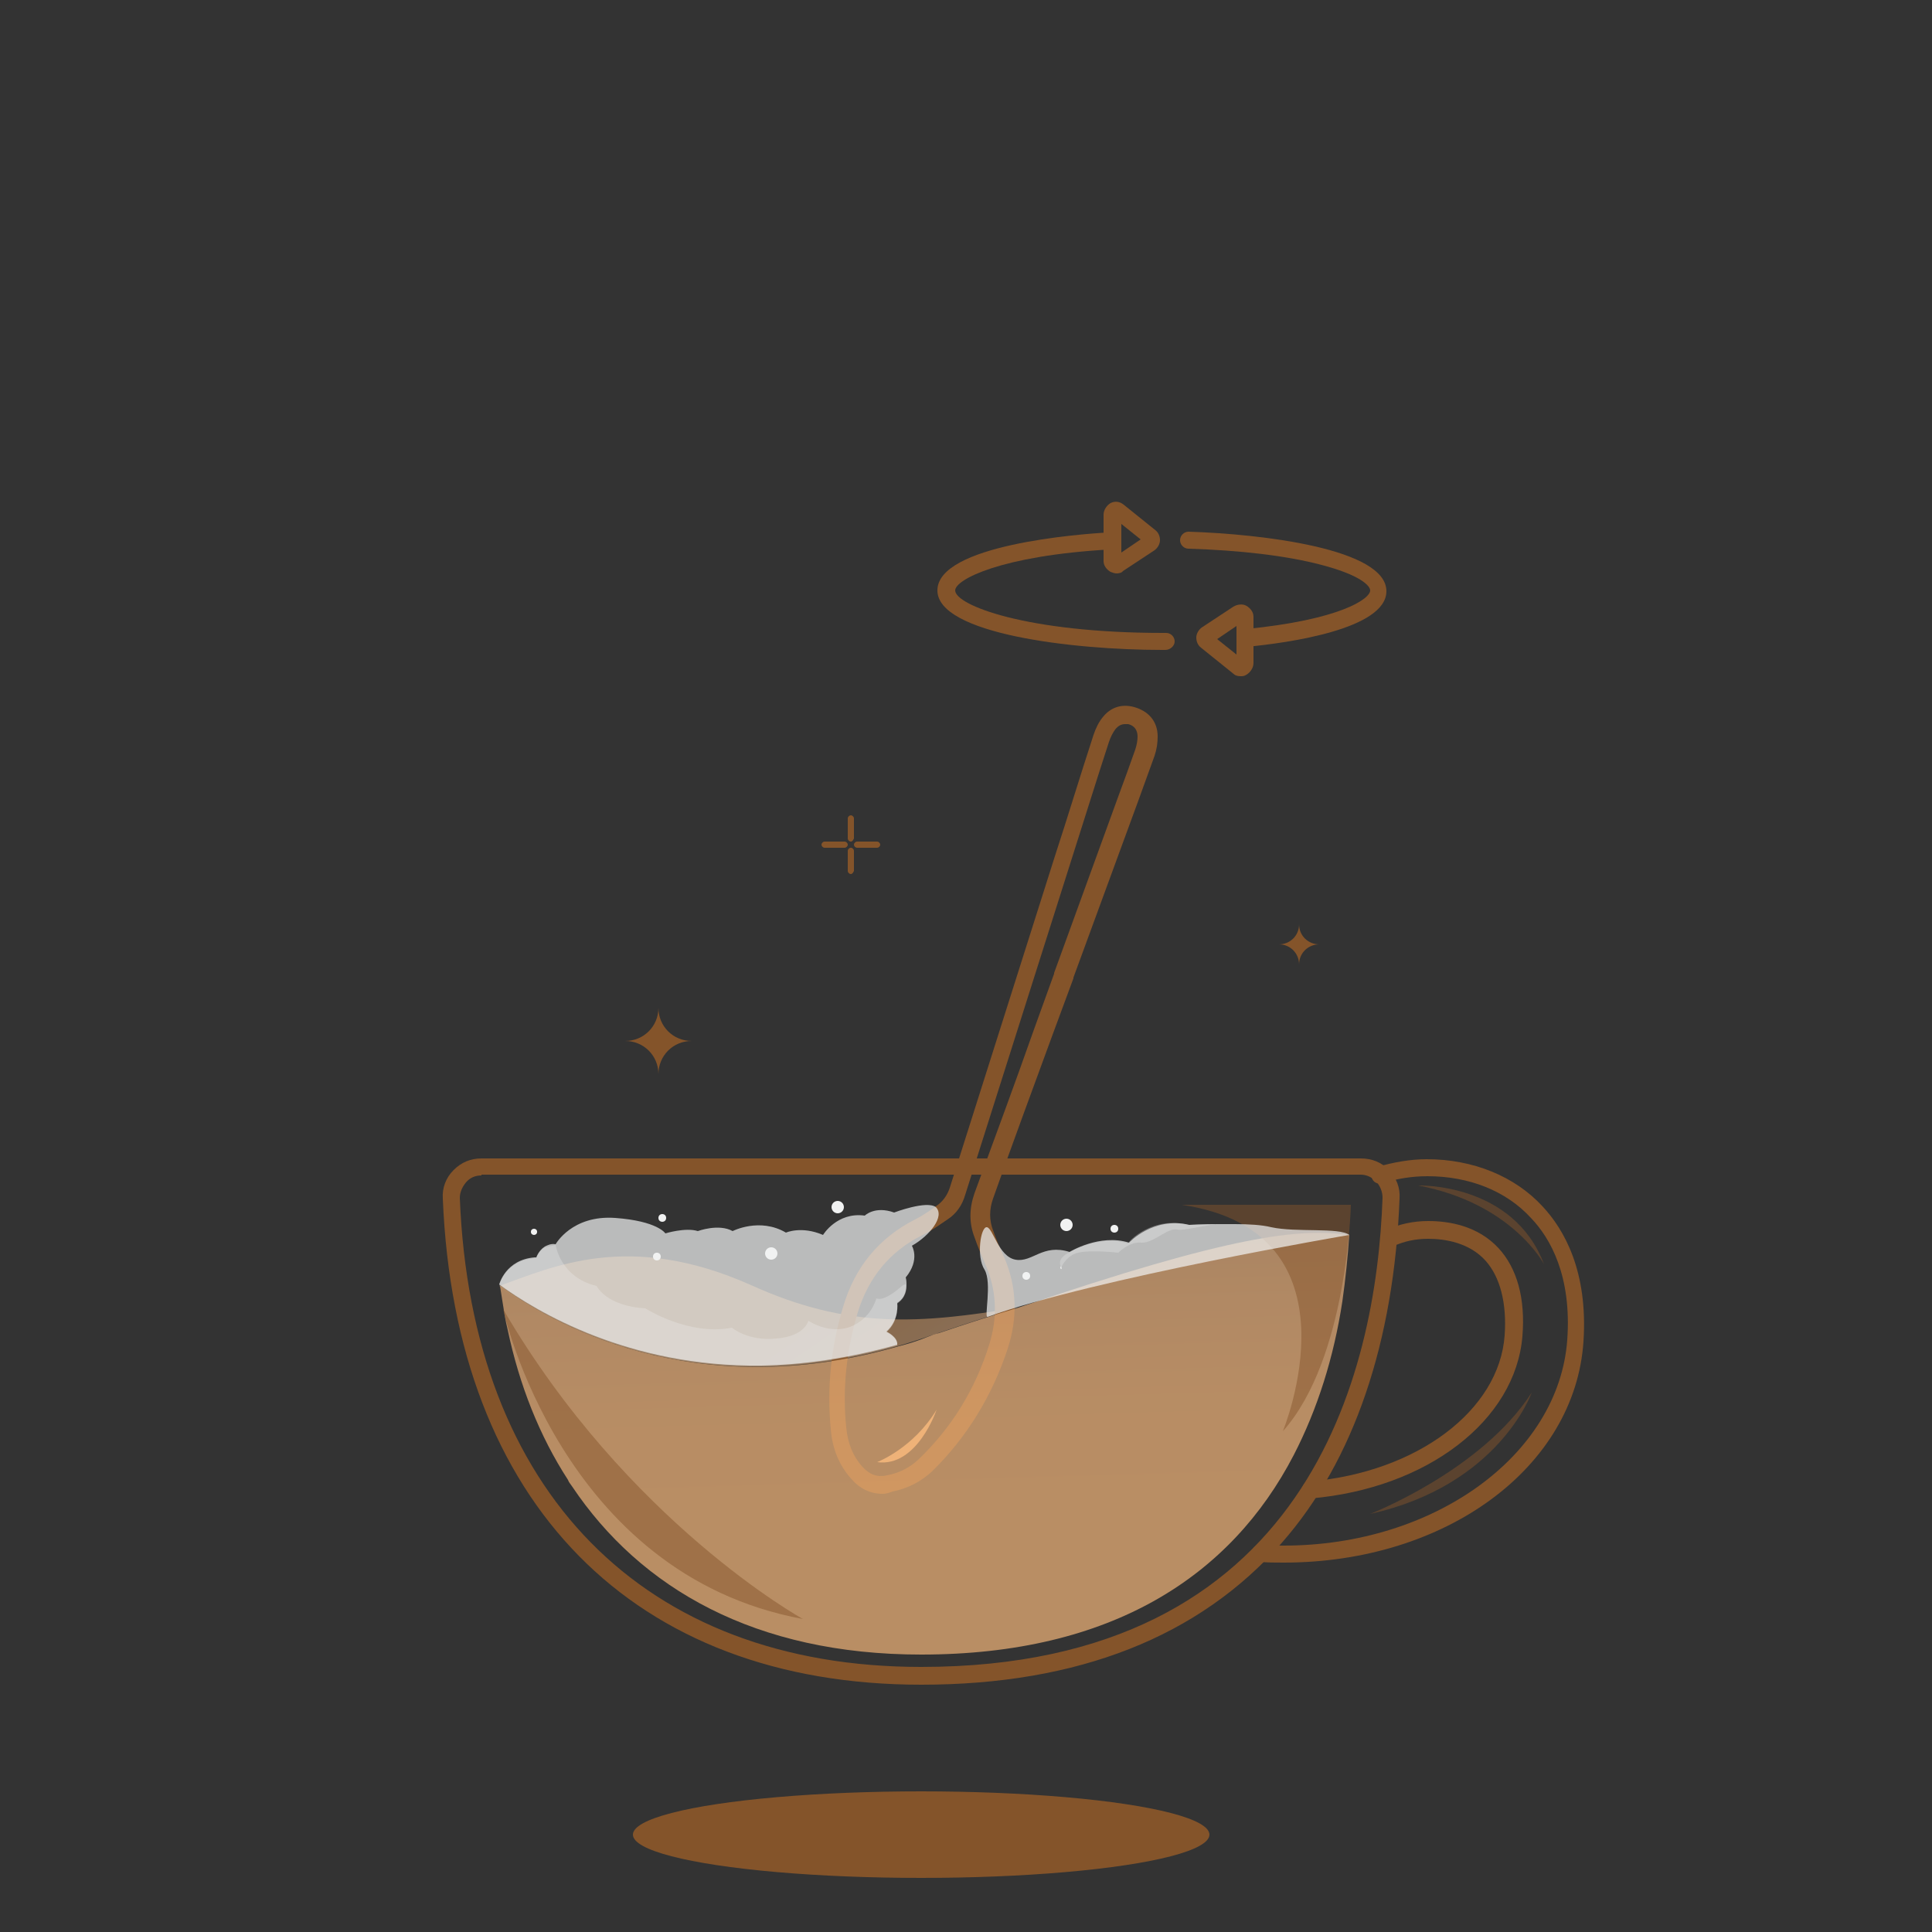 <svg xml:space="preserve" style="enable-background:new 0 0 250 250;" viewBox="0 0 250 250" y="0px" x="0px" xmlns:xlink="http://www.w3.org/1999/xlink" xmlns="http://www.w3.org/2000/svg" id="Layer_1" version="1.1">
<rect x="0" y="0" width="250" height="250" fill="#333333" stroke="none"/>
<style type="text/css">
	.st0{display:none;}
	.st1{display:inline;}
	.st2{fill:#84542A;}
	.st3{fill:#FFF3D5;}
	.st4{display:inline;opacity:0.5;}
	.st5{display:inline;opacity:0.71;fill:#FFFFFF;}
	.st6{display:inline;opacity:0.49;}
	.st7{opacity:0.71;fill:url(#SVGID_1_);}
	.st8{fill:none;stroke:#8B617B;stroke-width:2.228;stroke-linecap:round;stroke-linejoin:round;stroke-miterlimit:10;}
	.st9{opacity:0.71;fill:url(#SVGID_2_);}
	.st10{opacity:0.49;}
	.st11{opacity:0.71;fill:url(#SVGID_3_);}
	.st12{opacity:0.71;fill:url(#SVGID_4_);}
	.st13{fill:url(#SVGID_5_);}
	.st14{fill:url(#SVGID_6_);}
	.st15{fill:url(#SVGID_7_);}
	.st16{fill:url(#SVGID_8_);}
	.st17{fill:url(#SVGID_9_);}
	.st18{fill:url(#SVGID_10_);}
	.st19{fill:url(#SVGID_11_);}
	.st20{fill:url(#SVGID_12_);}
	.st21{opacity:0.29;fill:url(#SVGID_13_);}
	.st22{fill:url(#SVGID_14_);}
	.st23{opacity:0.29;fill:url(#SVGID_15_);}
	.st24{fill:url(#SVGID_16_);}
	.st25{fill:url(#SVGID_17_);}
</style>
<g class="st0">
	<g class="st1">
		<path d="M185,150.8c-1.7,0-3.1,1.4-3.1,3.1c0-1.7-1.4-3.1-3.1-3.1c1.7,0,3.1-1.4,3.1-3.1
			C181.9,149.4,183.3,150.8,185,150.8z" class="st2"></path>
	</g>
	<g class="st1">
		<path d="M211.4,164.7c-1,0-1.9,0.8-1.9,1.9c0-1-0.8-1.9-1.9-1.9c1,0,1.9-0.8,1.9-1.9
			C209.6,163.9,210.4,164.7,211.4,164.7z" class="st2"></path>
	</g>
	<g class="st1">
		<path d="M144.6,170.6c-1,0-1.9,0.8-1.9,1.9c0-1-0.8-1.9-1.9-1.9c1,0,1.9-0.8,1.9-1.9
			C142.8,169.8,143.6,170.6,144.6,170.6z" class="st2"></path>
	</g>
	<g class="st1">
		<path d="M178.7,207.4c-2.2,0.6-4.6,1.4-6.9,2.2c-18,6.2-30.2-2.2-33.1-4.4c4-1.4,10-3.9,19.8,0.5
			C166,209,171.3,208.7,178.7,207.4z" class="st3"></path>
	</g>
	<g class="st1">
		<path d="M171.2,223.9c-26.9,0-43.7-17-44.8-45.5c0-1,0.3-1.9,1-2.7c0.7-0.7,1.6-1.1,2.6-1.1h82.4c1,0,1.9,0.4,2.6,1.1
			c0.7,0.7,1.1,1.7,1,2.7c-0.2,6.5-1.2,12.5-3,17.7c-1.9,5.6-4.6,10.5-8.1,14.5C197.3,219.5,186,223.9,171.2,223.9z M130.1,176.2
			c-0.6,0-1.1,0.2-1.5,0.6c-0.4,0.4-0.6,0.9-0.6,1.5c1.1,27.5,17.2,44,43.2,44c15.6,0,41.8-5.7,43.2-44c0-0.6-0.2-1.1-0.6-1.5
			c-0.4-0.4-0.9-0.6-1.5-0.6H130.1z" class="st2"></path>
	</g>
	<g class="st1">
		<g>
			<path d="M207.7,206.5c-0.4,0-0.8-0.3-0.8-0.7c0-0.4,0.3-0.8,0.7-0.9c10-0.9,17.7-6.6,18.2-13.7
				c0.2-3.1-0.4-5.5-1.8-7c-1.5-1.7-3.8-2-5.4-2c-1.1,0-2.3,0.2-3.3,0.7c-0.4,0.2-0.9,0-1.1-0.4c-0.2-0.4,0-0.9,0.4-1.1
				c1.3-0.6,2.6-0.8,4-0.8c1.9,0,4.6,0.4,6.6,2.5c1.7,1.9,2.5,4.7,2.3,8.3C226.9,199.1,218.6,205.5,207.7,206.5
				C207.8,206.5,207.8,206.5,207.7,206.5z" class="st2"></path>
		</g>
		<g>
			<path d="M205.2,212.5c-0.8,0-1.5,0-2.2-0.1c-0.4,0-0.8-0.4-0.7-0.9c0-0.4,0.4-0.8,0.9-0.7c0.7,0,1.4,0.1,2.1,0.1
				c14.1,0,25.8-8.5,26.6-19.3c0.4-6-1.6-9.5-3.4-11.5c-2.3-2.5-5.8-3.9-9.7-3.9c-1.4,0-2.8,0.2-4.2,0.6c-0.4,0.1-0.9-0.1-1-0.5
				c-0.1-0.4,0.1-0.9,0.5-1c1.5-0.5,3.1-0.7,4.7-0.7c4.4,0,8.2,1.6,10.9,4.4c2,2.1,4.3,6.1,3.8,12.7
				C232.5,203.6,220.4,212.5,205.2,212.5z" class="st2"></path>
		</g>
	</g>
	<g class="st4">
		<g>
			<path d="M132.1,188.7c0,0,5.4,24.8,28.1,29.1C160.2,217.8,143.7,208.7,132.1,188.7z" class="st2"></path>
		</g>
		<g>
			<path d="M195.6,178.9h15.9c0,0-0.3,14.4-6.4,21.2C205.1,200.2,212.9,181.5,195.6,178.9z" class="st2"></path>
		</g>
		<g>
			<path d="M217.8,177.1c0,0,8.9-0.3,11.8,7.4C229.6,184.5,226.6,178.8,217.8,177.1z" class="st2"></path>
		</g>
		<g>
			<path d="M228.4,196.5c0,0-3,8.7-15.1,11.4C213.3,207.9,223.7,203.8,228.4,196.5z" class="st2"></path>
		</g>
	</g>
	<g class="st1">
		<ellipse ry="4" rx="27" cy="238" cx="171.3" class="st2"></ellipse>
	</g>
	<g class="st1">
		<g>
			<g>
				<path d="M118.1,76.2c-0.6,0-1.2-0.1-1.8-0.2c-5.3-1.2-8.6-7.4-9-8.1c-0.1-0.3-0.3-0.5-0.4-0.8
					c-1.6-3.2-4-8-16.2-12.1c-7.2-2.5-11-6.8-12.9-10c-2-3.5-2.4-6.4-2.4-6.5c0-0.4,0.3-0.8,0.7-0.9c0.4,0,0.8,0.3,0.9,0.7
					c0,0,0.3,2.7,2.2,6c2.5,4.3,6.6,7.4,12,9.2c12.8,4.3,15.4,9.5,17.1,13c0.1,0.3,0.3,0.5,0.4,0.8c0.3,0.6,3.4,6.2,7.9,7.3
					c2,0.5,3.9,0,5.9-1.4c0.1,0,0.1-0.1,0.1-0.2c0,0,0-0.1,0-0.2c-1.5-2.1-4.3-6-5-7.7c-0.1-0.3-0.3-0.7-0.4-1
					c-0.9-2.3-2.1-5.5-5.5-8.8c-4.3-4.2-5.1-9.6-5.1-9.8c-0.1-0.4,0.2-0.8,0.7-0.9c0.4-0.1,0.9,0.2,0.9,0.7c0,0.1,0.8,5.1,4.7,8.9
					c3.7,3.6,5,7.1,5.9,9.4c0.1,0.4,0.3,0.7,0.4,1c0.5,1.1,2.3,3.9,4.8,7.4c0.3,0.4,0.4,0.9,0.3,1.4c-0.1,0.5-0.3,0.9-0.7,1.2
					C121.7,75.6,119.9,76.2,118.1,76.2z" class="st2"></path>
			</g>
			<g>
				<path d="M102.5,78.9c-4.5,0-10.4-12.2-10.8-14c-0.5-2.1-0.9-10.2-1-10.5c0-0.4,0.3-0.8,0.8-0.8
					c0.5,0,0.8,0.3,0.8,0.8c0,0.1,0.4,8.2,0.9,10.2c0.6,2.3,6.6,13,9.3,12.7c2.6-0.2,6-5,7-6.7c0.2-0.4,0.7-0.5,1.1-0.3
					c0.4,0.2,0.5,0.7,0.3,1.1c-0.4,0.7-4.4,7.2-8.3,7.5C102.6,78.9,102.5,78.9,102.5,78.9z" class="st2"></path>
			</g>
			<g>
				<path d="M105.2,72.1c0,0-0.1,0-0.1,0c-0.4-0.1-0.7-0.5-0.7-0.9c0,0,0.3-2.1-0.3-3.5c-0.9-2-3.2-5.1-4.1-5.2
					c-0.4-0.1-0.7-0.4-0.7-0.8c0-1-0.1-2.7-0.5-3.3c-0.3-0.4-0.2-0.9,0.2-1.1c0.4-0.3,0.9-0.2,1.1,0.2c0.7,0.9,0.8,2.7,0.8,3.7
					c2,1,4.2,4.8,4.7,5.9c0.8,1.8,0.4,4.3,0.4,4.4C105.9,71.8,105.6,72.1,105.2,72.1z" class="st2"></path>
			</g>
			<g>
				<path d="M90,75.3c-1.1,0-2.1-0.5-3-1.5c-3-3.3-4.3-11.5-3.9-14.6c0.5-4.3,2.4-7.2,4.5-7.2c0,0,0,0,0,0
					c0.4,0,0.8,0.4,0.8,0.8c0,0.4-0.4,0.8-0.8,0.8c0,0,0,0,0,0c-1,0-2.5,2.2-2.9,5.8c-0.3,2.7,0.9,10.4,3.5,13.3
					c0.6,0.7,1.2,1,1.8,1c0,0,0,0,0,0c3.7,0,4.7-2.9,4.8-3c0.1-0.4,0.6-0.6,1-0.5c0.4,0.1,0.6,0.6,0.5,1
					C96.2,71.4,94.9,75.3,90,75.3C90,75.3,90,75.3,90,75.3z" class="st2"></path>
			</g>
			<g>
				<path d="M82.5,72.1c-0.4,0-0.7-0.1-1.2-0.2c-2-0.6-3.6-2-4.7-4c-1.9-3.6-1.7-8.5-0.8-11.4c0.6-1.9,3-4.8,5.4-5.2
					c0.9-0.1,2.2,0,3.3,1.5c1.2,1.8,0.7,4,0.3,5.9c-0.1,0.3-0.1,0.5-0.2,0.8c-0.1,0.4-0.5,0.7-0.9,0.6c-0.4-0.1-0.7-0.5-0.6-0.9
					c0-0.3,0.1-0.5,0.2-0.8c0.3-1.6,0.7-3.4-0.1-4.6c-0.5-0.7-1-1-1.7-0.9c-1.7,0.3-3.6,2.6-4.1,4.1c-0.9,2.7-1,7,0.7,10.2
					c0.9,1.7,2.1,2.7,3.7,3.2c0.6,0.2,1.2,0.1,1.6-0.2c0.5-0.3,0.9-1,1-1.8c0.1-0.4,0.5-0.8,0.9-0.7c0.4,0.1,0.8,0.5,0.7,0.9
					c-0.2,1.3-0.8,2.4-1.7,3C83.9,71.8,83.3,72.1,82.5,72.1z" class="st2"></path>
			</g>
			<g>
				<path d="M76.3,58.7c-0.1,0-0.2,0-0.3-0.1c-0.4-0.2-9.9-4.1-10.5-19c0-0.4,0.3-0.8,0.8-0.8c0.5,0,0.8,0.3,0.8,0.8
					c0.5,13.8,9.1,17.4,9.5,17.5c0.4,0.2,0.6,0.6,0.5,1C76.9,58.5,76.6,58.7,76.3,58.7z" class="st2"></path>
			</g>
			<g>
				<path d="M66.5,42.5c-0.2,0-0.3-0.1-0.5-0.2c-0.1-0.1-12.7-9.4-22.8-12.3c-0.4-0.1-0.7-0.6-0.6-1
					c0.1-0.4,0.6-0.7,1-0.6C54,31.4,66.4,40.6,67,41c0.4,0.3,0.4,0.8,0.2,1.1C67,42.3,66.7,42.5,66.5,42.5z" class="st2"></path>
			</g>
			<g>
				<path d="M122.8,72.4c-0.1,0-0.1,0-0.2,0c-0.4-0.1-0.7-0.6-0.6-1c0,0,0.8-3.1,0.7-5.6c-0.1-2.7-2.8-19.1-4.1-22
					c-1.2-2.7-12.6-12.2-23.4-17.5C84.4,21,71.5,9.5,71.3,9.3C71,9,71,8.5,71.3,8.2c0.3-0.3,0.8-0.4,1.1-0.1
					c0.1,0.1,12.9,11.5,23.5,16.7c11,5.4,22.7,15,24.2,18.3c1.5,3.3,4.1,20,4.2,22.6c0.1,2.9-0.7,6-0.7,6.2
					C123.4,72.2,123.1,72.4,122.8,72.4z" class="st2"></path>
			</g>
			<g>
				<path d="M120.4,75.8c-0.4,0-0.8-0.4-0.8-0.8c0-0.2,0.1-0.4,0.2-0.6c0.3-0.3,0.8-0.3,1.1,0c0.3,0.3,0.3,0.6,0.1,0.9
					C121,75.7,120.8,75.8,120.4,75.8z" class="st2"></path>
			</g>
			<g>
				<path d="M109.3,88C109.3,88,109.2,88,109.3,88c-1.1,0-2.5-0.8-3.4-2c-1.1-1.3-1.6-2.9-1.3-4.5
					c0.7-4.8,5.2-9.1,6.1-9.9l0.2-0.1c0.3-0.3,0.8-0.3,1.1,0.1c0.3,0.3,0.3,0.8-0.1,1.1l-0.2,0.2c-0.8,0.7-5,4.7-5.6,8.9
					c-0.2,1.5,0.4,2.6,1,3.2c0.7,0.9,1.6,1.3,2.1,1.4c0.3-0.2,2-1.3,8.2-8.9c0.3-0.3,0.8-0.4,1.1-0.1c0.3,0.3,0.4,0.8,0.1,1.1
					C111.1,87.6,109.9,88,109.3,88z" class="st2"></path>
			</g>
		</g>
		<g>
			<g>
				<path d="M112.8,127.7c-0.3,0-0.6-0.2-0.7-0.4c-0.2-0.4,0-0.9,0.4-1.1c3.9-2,7.2-5.1,9.7-9c0.9-1.4,1.6-2.8,2.2-4.3
					c4.7-11.4,2-24.5-7.1-34.3c-1.3-1.4-2.8-2.8-4.3-4c-0.4-0.3-0.8-0.6-1.2-0.9c-0.4-0.3-0.8-0.6-1.2-0.8c-1.8-1.2-3.8-2.2-5.8-3.1
					c-0.4-0.2-0.6-0.6-0.4-1.1c0.2-0.4,0.6-0.6,1.1-0.4c2.1,0.9,4.1,2,6,3.2c0.4,0.3,0.8,0.6,1.2,0.9c0.4,0.3,0.8,0.6,1.2,0.9
					c1.6,1.3,3.1,2.7,4.5,4.2c9.5,10.2,12.3,24,7.4,36c-0.7,1.6-1.4,3.1-2.4,4.6c-2.6,4.2-6.2,7.5-10.4,9.6
					C113.1,127.7,113,127.7,112.8,127.7z" class="st2"></path>
			</g>
			<g>
				<path d="M58.9,93.7c-0.2,0-0.4-0.1-0.6-0.3c-0.2-0.2-0.3-0.5-0.2-0.8c0.7-3.9,2.2-7.7,4.4-11.1
					c3.6-5.7,9.2-10.4,15.7-13.1c0.4-0.2,0.9,0,1.1,0.4c0.2,0.4,0,0.9-0.4,1.1c-6.2,2.6-11.5,7.1-14.9,12.5
					c-2.1,3.3-3.5,6.8-4.2,10.6c0,0.2-0.1,0.3-0.2,0.4C59.3,93.6,59.1,93.7,58.9,93.7z" class="st2"></path>
			</g>
			<g>
				<path d="M63.2,82.8c-0.2,0-0.4-0.1-0.6-0.2l-1.1-1.2c-2.6-2.7-2.8-6.8-0.6-9.8c2.4-3.2,7-7.6,14.8-10.3
					c0.4-0.1,0.9,0.1,1,0.5c0.1,0.4-0.1,0.9-0.5,1c-7.5,2.6-11.8,6.8-14.1,9.8c-1.8,2.4-1.6,5.6,0.4,7.7l1.1,1.2
					c0.3,0.3,0.3,0.8,0,1.1C63.6,82.7,63.4,82.8,63.2,82.8z" class="st2"></path>
			</g>
			<g>
				<path d="M126.8,119.3c-0.7,0-1.5-0.1-2.2-0.3l-1.9-0.6c-0.4-0.1-0.7-0.6-0.5-1c0.1-0.4,0.6-0.7,1-0.5l1.9,0.6
					c2.7,0.8,5.7-0.4,7-2.9c2.4-4.6,3-11,1.9-19.5c-1.2-9.7-5-17.1-12-23.1c-0.3-0.3-0.4-0.8-0.1-1.1c0.3-0.3,0.8-0.4,1.1-0.1
					c7.1,6.2,11.2,14.1,12.5,24.1c1.1,8.8,0.5,15.5-2.1,20.5C132.1,117.8,129.5,119.3,126.8,119.3z" class="st2"></path>
			</g>
			<g>
				<path d="M103.7,62c-0.1,0-0.1,0-0.2,0c-1.2-0.3-2.4-0.6-3.6-0.8c-0.4-0.1-0.7-0.5-0.6-0.9c0.1-0.4,0.5-0.7,0.9-0.6
					c1.3,0.2,2.5,0.5,3.8,0.9c0.4,0.1,0.7,0.6,0.6,1C104.4,61.7,104.1,62,103.7,62z" class="st2"></path>
			</g>
			<g>
				<path d="M113.7,131.3c-0.3,0-0.6-0.2-0.7-0.5c-0.2-0.4,0-0.9,0.4-1.1c9.1-4.1,12.8-11.4,12.9-11.7l0.7,0.4l0.7,0.4
					c-0.1,0.3-4.1,8.1-13.7,12.4C113.9,131.3,113.8,131.3,113.7,131.3z" class="st2"></path>
			</g>
			<g>
				<path d="M54.5,94.8c0,0-0.1,0-0.1,0c-0.4-0.1-0.7-0.5-0.7-0.9c1.3-7.5,5.1-14,6.2-15.8c0.2-0.4,0.7-0.5,1.1-0.3
					c0.4,0.2,0.5,0.7,0.3,1.1c-1.1,1.7-4.7,8-6,15.2C55.2,94.5,54.8,94.8,54.5,94.8z" class="st2"></path>
			</g>
			<g>
				<path d="M112.6,127.6c-1,0-3.2-0.8-8.8-3.9c-5.2-2.9-12-7-19.1-11.6c-7.1-4.6-13.6-9.1-18.3-12.7
					c-8-6-7.5-6.7-7.1-7.4c0.1-0.1,0.1-0.2,0.2-0.2c0.5-0.3,11.8-8,30.3,1.8c0.4,0.2,0.5,0.7,0.3,1.1S89.4,95.2,89,95
					c-15.3-8.2-25.6-3.6-28.1-2.2c1.6,1.9,10.3,8.7,24.6,18c14.4,9.4,24.2,14.6,26.5,15.2c0.4-2.5,1.2-13.8-15.3-26
					c-0.4-0.3-0.4-0.8-0.2-1.1c0.3-0.4,0.8-0.4,1.1-0.2c19.6,14.5,16,27.7,15.8,28.3c0,0.1-0.1,0.1-0.1,0.2
					C113.3,127.4,113.1,127.6,112.6,127.6z M112.7,126.7L112.7,126.7L112.7,126.7z" class="st2"></path>
			</g>
			<g>
				<path d="M111.3,130.8c-2.3,0-15.5-7.3-28.4-15.6c-14.4-9.3-24.8-17.9-25.5-19.3c-0.5-1.2-0.4-2-0.1-2.5
					c0.7-1.3,2.3-1.6,2.5-1.7c0.4-0.1,0.9,0.2,0.9,0.6c0.1,0.4-0.2,0.9-0.6,0.9c-0.3,0.1-1.1,0.3-1.3,0.8c-0.1,0.1-0.2,0.4,0.1,1.1
					c0.6,1,10.2,9.1,24.9,18.7c14.4,9.3,25.8,15.2,27.4,15.4c0.7-0.1,1.2-0.4,1.3-0.7c0.2-0.4-0.2-1-0.4-1.3
					c-0.3-0.4-0.2-0.9,0.2-1.1s0.9-0.2,1.1,0.1c0.1,0.1,1.1,1.5,0.6,2.8c-0.3,0.9-1.2,1.5-2.6,1.7
					C111.4,130.8,111.3,130.8,111.3,130.8z" class="st2"></path>
			</g>
			<g>
				<path d="M95.4,100.8c-1.1,0-2.5-0.4-3.8-1.2c-2.7-1.6-4-4-3-5.6c0.2-0.3,0.4-0.5,0.6-0.7c0.4-0.3,0.9-0.2,1.1,0.2
					c0.3,0.4,0.2,0.9-0.2,1.1c-0.1,0-0.1,0.1-0.2,0.2c-0.3,0.6,0.4,2.2,2.5,3.4c2,1.2,3.8,1.1,4.2,0.5c0.1-0.4,0.6-0.7,1-0.5
					c0.4,0.1,0.7,0.6,0.5,1c0,0.1-0.1,0.2-0.2,0.3C97.5,100.4,96.6,100.8,95.4,100.8z" class="st2"></path>
			</g>
			<g>
				<path d="M98.9,100c-1.7,0-3.8-0.6-5.9-1.8c-1.8-1.1-3.4-2.5-4.3-4c-1-1.6-1.2-3.2-0.5-4.4c0.7-1.2,2.1-1.8,4.1-1.7
					c1.7,0.1,3.7,0.7,5.6,1.8c1.8,1.1,3.4,2.5,4.3,4c1,1.6,1.2,3.2,0.5,4.4C102,99.4,100.6,100,98.9,100z M92.1,89.7
					c-1.2,0-2,0.3-2.4,0.9c-0.4,0.6-0.2,1.6,0.5,2.7c0.8,1.3,2.1,2.5,3.7,3.4c3.4,2,6.7,1.9,7.4,0.6l0,0c0.4-0.6,0.2-1.6-0.5-2.7
					c-0.8-1.3-2.1-2.5-3.7-3.4c-1.6-1-3.3-1.5-4.8-1.6C92.2,89.7,92.2,89.7,92.1,89.7z" class="st2"></path>
			</g>
			<g>
				<path d="M98.4,181.5c-0.5,0-1-0.1-1.5-0.2c-8.9-3-41-15.4-79.5-46.9c-1.8-1.5-2.2-4.1-0.9-6.1
					c9.3-14.3,19.2-24.8,29.3-31c7.6-4.7,12.5-5.2,13.1-5.2c0.2,0,0.3,0,0.5,0.1c0.4,0.2,0.5,0.7,0.3,1.1c-0.1,0.3-0.4,0.4-0.7,0.4
					c0,0,0,0,0,0c-1.4,0.1-19.6,2.5-41,35.5c-0.8,1.3-0.6,3,0.6,3.9c38.3,31.3,70.1,43.6,79,46.6c1.4,0.5,2.9-0.1,3.6-1.4
					c1.2-2.2,2.4-4.4,3.4-6.6c0.2-0.4,0.7-0.6,1.1-0.4c0.4,0.2,0.6,0.7,0.4,1.1c-1,2.2-2.2,4.4-3.5,6.7
					C101.6,180.6,100,181.5,98.4,181.5z" class="st2"></path>
			</g>
			<g>
				<path d="M112.7,150.9c-0.1,0-0.3,0-0.4-0.1l0,0c-0.3-0.2-0.4-0.5-0.4-0.9c1.9-9.5,1.5-16.2,1-19.3
					c-0.2-1.2-0.4-1.9-0.4-2c-0.1-0.4,0.1-0.9,0.6-1c0.4-0.1,0.9,0.1,1,0.5c0.1,0.2,0.2,0.9,0.4,2.2c0.5,3.3,1,10.1-1,19.8
					c0,0.1,0,0.2-0.1,0.3C113.2,150.8,113,150.9,112.7,150.9z" class="st2"></path>
			</g>
		</g>
		<g>
			<path d="M110.4,173.7c-1.8,0-3.6-0.2-5.5-0.8c-0.3-0.1-0.5-0.3-0.6-0.6c0-0.1-2.9-14.1,7.9-22.8
				c0.2-0.2,0.6-0.2,0.9-0.1c0,0,4.9,1.9,15.7-8.6c5.7-5.6,11.8-6.6,15.9-6.4c4.8,0.2,9.3,2.1,11.8,5c0.3,0.3,0.3,0.8-0.1,1.1
				c-0.3,0.3-0.8,0.3-1.1-0.1c-2.2-2.5-6.3-4.2-10.6-4.4c-3.8-0.2-9.4,0.7-14.7,5.9c-9.9,9.7-15.4,9.5-17,9.1
				c-8.5,7.2-7.4,18-7,20.4c13.8,3.6,23.4-10.2,28.6-17.6c1-1.4,1.8-2.6,2.5-3.5c5.6-6.9,12.1-4.9,12.4-4.9c0.4,0.1,0.7,0.6,0.5,1
				c-0.1,0.4-0.6,0.7-1,0.5c-0.2-0.1-5.8-1.7-10.6,4.3c-0.7,0.8-1.5,2-2.5,3.4C131,161.6,122.6,173.7,110.4,173.7z" class="st2"></path>
		</g>
		<g>
			<path d="M149.3,147.1c-0.3,0-0.6-0.1-0.8-0.3c-0.8-0.8,0.2-2.5,2.8-5c0.9-0.9,1.9-1.6,2.7-2.2
				c0.5-0.3,1.7-1.1,2.5-0.3c0.8,0.8-0.2,2.5-2.8,5C151.7,146.2,150.2,147.1,149.3,147.1z M154.1,141.6c-0.5,0.4-1,0.8-1.6,1.4
				c-0.6,0.6-1.1,1.1-1.5,1.5c0.5-0.4,1-0.8,1.6-1.4C153.2,142.5,153.7,142,154.1,141.6z" class="st2"></path>
		</g>
	</g>
	<g class="st4">
		<path d="M69,163.1c-32-16.2-48.1-32.5-48.1-32.5s8.2-16.7,20.3-25C41.2,105.5,30.4,135.8,69,163.1z" class="st2"></path>
	</g>
	<g class="st4">
		<path d="M98.6,103.7c0,0,9.5,8.2,10.4,18.1c0,0-6.1-3.3-9.3-5.4C99.8,116.4,104.8,115.1,98.6,103.7z" class="st2"></path>
	</g>
	<g class="st4">
		<path d="M128.9,159.1c-9.7,12.1-21.1,11.1-21.1,11.1c-0.8-3.5,0-6.8,0-6.8s3.4,3.8,10.7,0.9
			C125.8,161.5,128.9,159.1,128.9,159.1z" class="st2"></path>
	</g>
	<g class="st4">
		<path d="M110.7,132.7c-11.4-1.8-32.2-17.2-32.2-17.2s12.4,17.7,32.2,22C110.7,137.5,111.1,134.3,110.7,132.7" class="st2"></path>
	</g>
	<g class="st1">
		<path d="M163.8,171.1c-0.4,0-0.8-0.3-0.8-0.7c-1-12-10.2-21.4-10.3-21.5c-0.3-0.3-0.3-0.8,0-1.1
			c0.3-0.3,0.8-0.3,1.1,0c0.4,0.4,9.7,9.8,10.7,22.5C164.7,170.6,164.3,171,163.8,171.1C163.9,171.1,163.8,171.1,163.8,171.1z" class="st2"></path>
	</g>
	<g class="st1">
		<path d="M170,161.7c-0.3,0-0.6-0.2-0.8-0.5c-3.7-10-12.1-15.7-12.2-15.8c-0.4-0.2-0.5-0.7-0.2-1.1
			c0.2-0.4,0.7-0.5,1.1-0.2c0.4,0.2,8.9,6,12.8,16.5c0.2,0.4-0.1,0.9-0.5,1C170.2,161.7,170.1,161.7,170,161.7z" class="st2"></path>
	</g>
	<path d="M210.5,180.6c-0.1,2.1-0.3,4.2-0.7,6.2c-0.8,5.2-2.3,10.1-4.5,14.4c-5.9,11.3-17,18.7-34.9,18.7
		c-15.5,0-26.3-6.1-32.7-15.8c-0.1-0.2-0.3-0.4-0.4-0.6c0,0,0,0,0,0c-2.6-4.1-4.5-8.9-5.7-14c-0.2-0.9-0.4-1.8-0.5-2.7
		c-0.1-0.5-0.1-0.9-0.2-1.4c4.6,3.3,18.1,11.2,37.3,5.6c0.9-0.2,1.8-0.5,2.7-0.8c0.4-0.1,0.7-0.3,1.1-0.4c2.6-0.9,5.1-1.7,7.5-2.4
		C199.4,180.7,205.8,180,210.5,180.6z" class="st5"></path>
</g>
<g class="st0">
	<g class="st1">
		<path d="M130.8,198.3c-2.8,0.8-5.7,1.7-8.8,2.8c-22.7,7.9-38.2-2.7-41.8-5.6c5.1-1.8,12.7-4.9,25,0.6
			C114.6,200.4,121.3,199.9,130.8,198.3z" class="st3"></path>
	</g>
	<g class="st1">
		<path d="M121.3,219.2c-34,0-55.1-21.5-56.6-57.5c-0.1-1.3,0.4-2.4,1.3-3.4c0.9-0.9,2-1.4,3.3-1.4h104
			c1.3,0,2.4,0.5,3.3,1.4c0.9,0.9,1.3,2.1,1.3,3.4c-0.6,16.9-5.4,31-13.9,40.7C154.2,213.5,139.9,219.2,121.3,219.2z M69.3,159
			c-0.7,0-1.4,0.3-1.8,0.8c-0.5,0.5-0.7,1.2-0.7,1.9c1.4,34.8,21.8,55.5,54.5,55.5c45.7,0,53.8-34.8,54.6-55.5
			c0-0.7-0.2-1.4-0.7-1.9c-0.5-0.5-1.1-0.8-1.8-0.8H69.3z" class="st2"></path>
	</g>
	<g class="st1">
		<g>
			<path d="M167.4,197.2c-0.5,0-1-0.4-1-0.9c0-0.6,0.4-1.1,0.9-1.1c12.7-1.1,22.3-8.4,23-17.3c0.3-3.9-0.5-7-2.3-8.9
				c-2-2.1-4.8-2.5-6.8-2.5c-1.5,0-2.9,0.3-4.2,0.9c-0.5,0.2-1.1,0-1.3-0.5c-0.2-0.5,0-1.1,0.5-1.3c1.6-0.7,3.3-1.1,5-1.1
				c2.4,0,5.8,0.6,8.3,3.2c2.2,2.4,3.2,6,2.8,10.4C191.6,187.9,181.2,196,167.4,197.2C167.4,197.2,167.4,197.2,167.4,197.2z" class="st2"></path>
		</g>
		<g>
			<path d="M164.2,204.7c-1,0-1.9,0-2.8-0.1c-0.6,0-1-0.5-0.9-1.1c0-0.6,0.5-1,1.1-0.9c0.8,0.1,1.7,0.1,2.7,0.1
				c17.8,0,32.6-10.7,33.5-24.3c0.5-7.6-2-12.1-4.3-14.5c-3-3.2-7.3-4.9-12.2-4.9c-1.8,0-3.6,0.3-5.3,0.8c-0.5,0.2-1.1-0.1-1.3-0.7
				c-0.2-0.5,0.1-1.1,0.7-1.3c1.9-0.6,3.9-0.9,5.9-0.9c5.5,0,10.4,2,13.7,5.6c2.5,2.7,5.4,7.7,4.8,16
				C198.6,193.5,183.4,204.7,164.2,204.7z" class="st2"></path>
		</g>
	</g>
	<g class="st6">
		<g>
			<path d="M71.9,174.7c0,0,6.8,31.3,35.5,36.7C107.3,211.4,86.6,200,71.9,174.7z" class="st2"></path>
		</g>
		<g>
			<path d="M152.1,162.4h20.1c0,0-0.3,18.2-8,26.8C164.1,189.2,173.9,165.6,152.1,162.4z" class="st2"></path>
		</g>
		<g>
			<path d="M180.1,160.1c0,0,11.2-0.3,14.9,9.3C195,169.4,191.2,162.2,180.1,160.1z" class="st2"></path>
		</g>
		<g>
			<path d="M193.5,184.6c0,0-3.8,11-19.1,14.3C174.4,198.9,187.5,193.8,193.5,184.6z" class="st2"></path>
		</g>
	</g>
	<g class="st1">
		<ellipse ry="5.1" rx="34.1" cy="236.9" cx="121.3" class="st2"></ellipse>
	</g>
	<g class="st1">
		<g>
			<g>
				<path d="M103.3,89.8c-0.6,0-1.2-0.1-1.7-0.4c-3-1.4-4.8-6.1-7-12c-0.7-1.8-1.4-3.7-2.1-5.5
					c-3.1-7.4-5.8-12.2-6.9-13.9c-0.2-0.3-0.4-0.5-0.6-0.7c-9.5-8.7-14.3-17.1-16.8-21.7c-0.6-1.1-1.1-2-1.5-2.5
					c-0.3-0.4-2.7-2.6-17.2-12.7c-0.5-0.3-0.6-1-0.3-1.4c0.3-0.5,1-0.6,1.4-0.3c16.3,11.4,17.3,12.7,17.7,13.2
					c0.4,0.6,0.9,1.5,1.6,2.7C72.4,39,77,47.2,86.3,55.7c0.4,0.3,0.7,0.7,1,1.2c1.1,1.8,3.9,6.7,7,14.2c0.8,1.9,1.5,3.8,2.2,5.6
					c1.9,5.1,3.7,9.9,5.9,10.9c0.6,0.3,1.2,0.3,1.8,0c0.8-0.3,1.5-1.1,2-2.3c1.4-3.1,1.6-9.2-1-15.9c-1.6-4.1-3-8.1-4.2-11.8
					c-0.2-0.5,0.1-1.1,0.7-1.3c0.5-0.2,1.1,0.1,1.3,0.7c1.2,3.7,2.6,7.6,4.2,11.7c2.5,6.3,2.9,13.2,1,17.5c-0.8,1.7-1.8,2.9-3.1,3.4
					C104.4,89.7,103.8,89.8,103.3,89.8z" class="st2"></path>
			</g>
			<g>
				<path d="M96,59.3c-1.8,0-3.7-0.3-5.4-1.1C90,58,89.8,57.4,90,56.9c0.2-0.5,0.8-0.7,1.4-0.5
					c3.1,1.5,7.6,1.2,12.1-0.8c2.1-0.9,4-1.6,5.7-2.1c0.5-0.2,1.1,0.2,1.3,0.7c0.1,0.5-0.2,1.1-0.7,1.3c-1.6,0.4-3.4,1.1-5.4,2
					C102.7,58.2,99.5,59.3,96,59.3z" class="st2"></path>
			</g>
			<g>
				<path d="M131.6,93.6c-0.9,0-1.6-0.4-2.1-1.1c-4.5-6.6-3.2-15.5-2.8-17.3c-2-5-3-10.5-3.2-12.3
					c-9.4-3.5-19.6-10.8-21.2-12c-6.6-1.2-12.4-3.3-17.6-6.5l-2.4-1.5c-3-2-4.5-3.6-4.6-3.6c-0.4-0.4-0.4-1,0-1.4
					c0.4-0.4,1-0.4,1.4,0c0,0,1.5,1.5,4.2,3.4l2.4,1.5c5.1,3.1,10.7,5.2,17.1,6.3c0.2,0,0.3,0.1,0.4,0.2c0.1,0.1,11.6,8.6,21.4,12
					c0.4,0.1,0.6,0.4,0.7,0.8c0,0.1,1,6.9,3.3,12.8c0.1,0.2,0.1,0.4,0.1,0.6c0,0.1-1.9,9.6,2.5,16.1c0.2,0.3,0.5,0.3,0.6,0.2
					c0.1,0,0.4-0.1,0.4-0.4c2.2-9.1,3.5-14.9,3.6-16.1c0.1-1.6-1.3-10.9-2.3-17l-11.9-14.8c-0.4-0.4-0.3-1.1,0.2-1.4
					c0.4-0.4,1.1-0.3,1.4,0.2l12.1,15c0.1,0.1,0.2,0.3,0.2,0.5c0.3,1.6,2.6,15.4,2.4,17.8c-0.1,1.7-2,9.8-3.6,16.4
					c-0.2,1-1,1.8-2.1,1.9C131.9,93.6,131.8,93.6,131.6,93.6z" class="st2"></path>
			</g>
			<g>
				<path d="M131.8,104.8c-0.2,0-0.3,0-0.5-0.1c-7-3.9-5.4-12.4-3.6-16.4c0.2-0.5,0.8-0.7,1.3-0.5
					c0.5,0.2,0.7,0.8,0.5,1.3c-0.2,0.4-4,9,1.8,13.2c1.4-2.6,5.3-9.7,6.1-11.4c0.2-0.5,0.8-3.5,1.9-10.4c0.5-3,0.9-6.3,1.3-9.1
					c0.6-4.8,0.8-6.8,0.8-7.3c-0.1-0.2-0.2-0.5-0.3-0.9c-0.7-1.8-2.2-5.9-5-11.3c-0.3-0.5-0.1-1.1,0.4-1.4c0.5-0.3,1.1-0.1,1.4,0.4
					c2.9,5.5,4.4,9.7,5.1,11.5c0.2,0.4,0.3,0.7,0.3,0.9c0.2,0.3,0.3,0.6-0.7,8.3c-0.4,2.8-0.8,6.1-1.3,9.2c-1,6.4-1.7,10.1-2,10.9
					c-0.9,2.2-6.4,12.1-6.7,12.5c-0.1,0.2-0.4,0.4-0.6,0.5C132,104.8,131.9,104.8,131.8,104.8z" class="st2"></path>
			</g>
			<g>
				<path d="M149.3,103.4c-2,0-3.8-0.7-5.3-2c-5-4.4-5.4-14.7-5.5-15.1c0-0.6,0.4-1,1-1.1c0.6,0,1,0.4,1.1,1
					c0,0.1,0.5,9.8,4.8,13.7c1,0.9,2.2,1.4,3.5,1.5c-0.1-3.1-0.2-12-0.2-13.4c0-1.2-3.2-15.2-5.3-23.8C136.9,53,127,35.9,125.7,34.6
					c-0.8-0.8-8.8-5.2-15.2-8.8c-8.3-4.6-16.8-9.3-18.6-10.8l-0.5-0.4c-0.6-0.5-0.9-0.7-5.2-5c-0.4-0.4-0.4-1,0-1.4
					c0.4-0.4,1-0.4,1.4,0c4.3,4.2,4.5,4.4,5.1,4.8l0.5,0.4c1.6,1.4,10.5,6.3,18.3,10.6c9.1,5,14.8,8.2,15.7,9.1
					c1.8,1.9,16.3,27.3,18,30.2c0,0.1,0.1,0.2,0.1,0.3c0.9,3.8,5.4,22.8,5.4,24.4c0,1.5,0.2,14.2,0.2,14.4c0,0.5-0.4,1-0.9,1
					C149.7,103.4,149.5,103.4,149.3,103.4z" class="st2"></path>
			</g>
			<g>
				<g>
					<path d="M153.6,89.2c-3,0-4.8-2.2-5.5-3.7c-0.2-0.5,0-1.1,0.5-1.3c0.5-0.2,1.1,0,1.3,0.5c0.2,0.4,1.6,3.3,5,2.3
						c-1.1-5.6-2.3-11.5-2.5-12.2c-0.3-0.7-3.9-9.8-6-15.2c-0.1-0.3-0.3-0.6-0.6-0.9c-2.6-2.6-11.1-11.3-14.4-14.9
						c-0.4-0.4-0.3-1.1,0.1-1.4c0.4-0.4,1.1-0.3,1.4,0.1c3.3,3.6,12.5,13,14.3,14.8c0.5,0.5,0.8,1,1,1.6c3.4,8.7,5.7,14.6,5.9,15
						c0.4,0.9,2.1,9.8,2.9,13.6c0.1,0.5-0.2,0.9-0.6,1.1C155.5,89,154.5,89.2,153.6,89.2z" class="st2"></path>
				</g>
			</g>
		</g>
		<g>
			<path d="M75,146.6c-2.2,0-3.9,1.8-3.9,3.9c0-2.2-1.8-3.9-3.9-3.9c2.2,0,3.9-1.8,3.9-3.9
				C71.1,144.8,72.8,146.6,75,146.6z" class="st2"></path>
		</g>
		<g>
			<path d="M164.2,128.9c-1.3,0-2.3,1-2.3,2.3c0-1.3-1-2.3-2.3-2.3c1.3,0,2.3-1,2.3-2.3
				C161.8,127.9,162.9,128.9,164.2,128.9z" class="st2"></path>
		</g>
		<g>
			<path d="M112.8,100.7c-1.3,0-2.3,1-2.3,2.3c0-1.3-1-2.3-2.3-2.3c1.3,0,2.3-1,2.3-2.3
				C110.4,99.6,111.5,100.7,112.8,100.7z" class="st2"></path>
		</g>
		<g>
			<g>
				<path d="M90.1,97.9h-2.4c-0.2,0-0.3-0.2-0.3-0.3c0-0.2,0.2-0.3,0.3-0.3h2.4c0.2,0,0.3,0.2,0.3,0.3
					C90.4,97.7,90.3,97.9,90.1,97.9z" class="st2"></path>
			</g>
			<g>
				<path d="M86.2,97.9h-2.4c-0.2,0-0.3-0.2-0.3-0.3c0-0.2,0.2-0.3,0.3-0.3h2.4c0.2,0,0.3,0.2,0.3,0.3
					C86.6,97.7,86.4,97.9,86.2,97.9z" class="st2"></path>
			</g>
			<g>
				<path d="M86.9,97.2c-0.2,0-0.3-0.2-0.3-0.3v-2.4c0-0.2,0.2-0.3,0.3-0.3c0.2,0,0.3,0.2,0.3,0.3v2.4
					C87.3,97,87.1,97.2,86.9,97.2z" class="st2"></path>
			</g>
			<g>
				<path d="M86.9,101c-0.2,0-0.3-0.2-0.3-0.3v-2.4c0-0.2,0.2-0.3,0.3-0.3c0.2,0,0.3,0.2,0.3,0.3v2.4
					C87.3,100.9,87.1,101,86.9,101z" class="st2"></path>
			</g>
		</g>
		<path d="M120.2,141.7c-1.2,0.4-2.8,0.8-4.5,1c-1.3,0.1-2.6,0.1-3.9-0.1c-2.8-0.5-5-2-6.6-4.3c-0.7-1-1.3-2.1-1.7-3.3
			c-0.4-1.1-0.7-2.2-0.9-3.4c-0.3-3.1,0.7-5.7,3-7.7c1.1-1,2.4-1.7,3.8-2.1c0.7-0.2,1.5-0.4,2.2-0.6c0.2-0.1,0.3-0.1,0.2-0.3
			c0-0.3-0.1-0.6-0.2-0.9c-0.2-0.7-0.4-1.5-0.5-2.2c-0.1-0.7-0.1-1.4,0.1-2.1c0.3-0.8,0.8-1.3,1.6-1.6c0.4-0.1,0.8-0.3,1.3-0.3
			c0.9-0.2,1.7,0.5,1.7,1.4c0,0.4-0.2,0.7-0.4,1c-0.9,0.9-1,2.1-0.9,3.3c0.1,0.5,0.4,0.7,0.9,0.5c0.7-0.2,1.4-0.5,2.1-0.8
			c1.7-0.6,3.5-0.8,5.4-0.5c2.8,0.5,4.8,1.9,6.2,4.3c0.7,1.2,1.2,2.6,1.5,3.9c0.4,1.6,0.5,3.2,0.3,4.9c-0.3,2.4-1.5,4.4-3.3,6
			c-1.2,1.1-2.6,1.9-4,2.6C122.9,140.8,121.7,141.2,120.2,141.7z M120.6,130.3c-0.2-0.6-0.3-1.1-0.5-1.7c-0.4-1.2-1-2.4-1.6-3.5
			c-0.5-0.9-1.1-1.7-1.9-2.4c-0.5-0.4-1-0.7-1.6-0.8c-0.3-0.1-0.7,0-0.9,0.3c-0.2,0.3-0.4,0.6-0.6,0.9c-0.4,0.8-0.5,1.7-0.5,2.6
			c0,1.5,0.2,3,0.6,4.5c0.5,1.8,1,3.7,1.9,5.4c0.5,1.1,1.1,2.2,1.9,3.2c0.5,0.7,1.1,1.3,1.9,1.7c0.7,0.3,1.5,0,1.8-0.6
			c0.1-0.2,0.2-0.5,0.3-0.7c0.3-0.7,0.3-1.5,0.3-2.2C121.7,134.6,121.3,132.4,120.6,130.3z M122.5,139.4c0.1,0,0.1,0,0.1-0.1
			c0.7-0.5,1.3-1.1,1.9-1.8c1-1.4,1.5-3,1.6-4.7c0.1-1.6-0.2-3.1-0.6-4.7c-0.5-1.6-1.1-3.2-2.1-4.6c-0.7-1-1.6-1.7-2.7-2.2
			c-1.2-0.5-2.4-0.4-3.7-0.2c-0.2,0-0.3,0.1-0.5,0.1c0.2,0.1,0.3,0.2,0.5,0.3c0.9,0.6,1.5,1.4,2.1,2.3c0.8,1.2,1.4,2.5,2,3.9
			c0.9,2.3,1.6,4.7,1.8,7.2c0.1,1.4,0.2,2.9-0.2,4.3C122.5,139.3,122.5,139.3,122.5,139.4z M117.7,140.9
			C117.7,140.9,117.7,140.9,117.7,140.9c0-0.1-0.1-0.2-0.1-0.2c-0.4-0.4-0.8-0.7-1.1-1.1c-1.2-1.4-2-3.1-2.7-4.7
			c-0.4-1-0.8-2.1-1.1-3.2c-0.4-1.6-0.8-3.2-0.9-4.9c-0.1-1.2,0-2.4,0.3-3.6c0.1-0.2,0.2-0.4,0.3-0.7c-0.1,0-0.1,0-0.2,0.1
			c-0.4,0.2-0.9,0.4-1.3,0.6c-0.7,0.4-1.4,0.9-1.8,1.6c-0.8,1.1-1.1,2.3-1.1,3.6c0,1.4,0.3,2.7,0.6,4.1c0.5,1.8,1.3,3.5,2.4,5
			c1.3,1.7,2.9,2.8,5,3.2C116.6,140.8,117.2,140.8,117.7,140.9z M109,123.2C109,123.1,109,123.1,109,123.2c-0.5,0.2-1,0.5-1.5,0.8
			c-2.6,1.7-3.9,4.2-3.7,7.4c0.1,1,0.4,2,0.7,2.9c0.5,1.3,1.1,2.6,1.9,3.7c0.8,1,1.7,1.9,2.8,2.5c1.4,0.8,3,1.2,4.6,1.2
			c0.3,0,0.6,0,0.8,0c0,0,0,0,0,0c-0.1,0-0.1,0-0.2-0.1c-2.2-0.9-3.8-2.4-5-4.3c-0.8-1.3-1.3-2.7-1.8-4.1c-0.5-1.5-0.8-3-0.8-4.6
			c0-2,0.6-3.7,2-5.2C108.9,123.2,108.9,123.2,109,123.2z M119.5,119.8C119.6,119.8,119.6,119.8,119.5,119.8
			c0.1,0.1,0.2,0.1,0.3,0.1c1.5,0.3,2.7,1,3.7,2.1c0.9,1,1.6,2.2,2.2,3.4c0.8,1.9,1.3,3.8,1.5,5.8c0.2,2.4-0.3,4.6-1.6,6.7
			c0,0-0.1,0.1-0.1,0.1c0.1,0,0.1,0,0.2-0.1c0.3-0.3,0.7-0.5,1-0.8c2.1-1.7,3.3-4,3.4-6.7c0.1-1.8-0.3-3.6-0.9-5.3
			c-0.4-1.2-1-2.2-1.8-3.1c-1.4-1.5-3.1-2.3-5.1-2.5C121.4,119.5,120.5,119.6,119.5,119.8z M114.2,120.7c-0.1-0.1-0.1-0.1-0.1-0.1
			c-0.4-0.5-0.6-1.1-0.6-1.7c0-1.3,0.2-2.6,1.2-3.6c0.1-0.1,0.2-0.2,0.1-0.3c-0.1-0.1-0.2-0.1-0.4-0.2c0,0-0.1,0-0.1,0
			c-0.3,0.1-0.7,0.2-1,0.4c-0.5,0.2-0.8,0.6-0.8,1.2c0,0.3,0,0.7,0,1c0.2,1.1,0.5,2.2,0.7,3.4c0,0,0.1,0.1,0.1,0.1
			C113.6,120.8,113.9,120.7,114.2,120.7z" class="st2"></path>
	</g>
	<path d="M169.8,164.5c-0.2,2.7-0.4,5.3-0.8,7.8c-1,6.6-2.9,12.7-5.7,18.2c-7.4,14.3-21.4,23.6-44.1,23.6
		c-19.6,0-33.2-7.8-41.3-19.9c-0.2-0.2-0.3-0.5-0.5-0.8c0,0,0,0,0,0c-3.3-5.2-5.7-11.2-7.2-17.7c-0.3-1.1-0.5-2.3-0.7-3.4
		c-0.1-0.6-0.2-1.2-0.3-1.7c5.8,4.2,22.8,14.2,47.1,7.1c1.1-0.3,2.2-0.7,3.4-1.1c0.5-0.2,0.9-0.3,1.4-0.5c3.2-1.1,6.4-2.1,9.4-3
		C155.9,164.5,164,163.7,169.8,164.5z" class="st5"></path>
</g>
<g>
	<linearGradient y2="188.703" x2="112.282" y1="154.404" x1="89.064" gradientUnits="userSpaceOnUse" id="SVGID_1_">
		<stop style="stop-color:#A97C50" offset="0.298"></stop>
		<stop style="stop-color:#AA7E53" offset="0.553"></stop>
		<stop style="stop-color:#AC835D" offset="0.761"></stop>
		<stop style="stop-color:#AF8B6E" offset="0.951"></stop>
		<stop style="stop-color:#B08E74" offset="1"></stop>
	</linearGradient>
	<path d="M131.7,169.2c-3.3,1-6.8,2.1-10.3,3.3c-0.5,0.2-1,0.3-1.5,0.5c-28.6,9.9-48.7-1.8-55.3-6.6
		c6.8-2.4,16.7-7.2,32.6-0.1C109.8,172,118.9,171.3,131.7,169.2z" class="st7"></path>
	<g>
		<g>
			<g>
				<path d="M114.2,193.3c-1.6,0-3-0.7-4.1-2c-1.5-1.7-2.4-3.8-2.6-6.4c-0.5-5.2,0-10.6,1.6-15.8
					c1.5-5.1,4.6-8.9,9.3-11.3c1.2-0.6,2.3-1.4,3.1-2c0.6-0.5,1.1-1.2,1.4-2.1l13.6-42.9c1.7-5.2,3.3-10.5,5-15.7
					c0.3-0.9,0.7-1.7,1.2-2.3c1.1-1.4,2.7-1.8,4.4-1.2c1.7,0.6,2.7,1.9,2.7,3.7c0,0.8-0.1,1.6-0.4,2.5c-0.7,1.9-1.4,3.9-2.1,5.8
					l-8.4,22.9c0,0,0,0.1,0,0.1l-2.7,7.3c-2.6,7.1-5.2,14.1-7.7,21.2c-0.5,1.4-0.5,2.8,0,4.1c0.4,1.2,0.9,2.3,1.4,3.4
					c1.7,3.9,1.8,7.9,0.5,11.9c-2,6.1-5.3,11.5-9.8,15.9c-1.4,1.3-3.1,2.2-5.1,2.6C115,193.2,114.6,193.3,114.2,193.3z M145.6,93.7
					c-0.5,0-0.9,0.2-1.3,0.7c-0.3,0.4-0.6,1-0.8,1.6c-1.7,5.2-3.3,10.4-5,15.7l-13.6,42.9c-0.4,1.4-1.2,2.5-2.3,3.2
					c-0.9,0.6-2.1,1.5-3.4,2.1c-4.1,2.1-6.8,5.4-8.2,9.9c-1.5,5-2,10-1.5,14.9c0.2,2.1,0.9,3.8,2.1,5.1c0.9,1,1.9,1.4,3.2,1.1
					c1.6-0.3,2.9-1,4-2c4.3-4.1,7.4-9.1,9.2-14.9c1.1-3.5,1-7-0.5-10.4c-0.5-1.2-1-2.3-1.4-3.5c-0.7-1.8-0.7-3.7,0-5.7
					c2.6-7.1,5.2-14.1,7.7-21.2l2.6-7.2c0,0,0-0.1,0-0.1l8.4-23.1c0.7-1.9,1.4-3.8,2.1-5.8c0.2-0.6,0.3-1.2,0.3-1.7
					c0-0.8-0.4-1.4-1.2-1.6C146.1,93.7,145.8,93.7,145.6,93.7z" class="st2"></path>
			</g>
		</g>
	</g>
	<g>
		<g>
			<path d="M150.8,84.1h-0.4c-11.7,0-29.1-2.1-29.1-7.7c0-5.9,18.4-7.3,22.1-7.5c0.6,0,1.1,0.4,1.2,1
				c0,0.6-0.4,1.1-1,1.2c-14.1,0.8-20,3.9-20,5.3c0,1.9,9.2,5.5,26.9,5.5h0.4c0.6,0,1.1,0.5,1.1,1.1S151.4,84.1,150.8,84.1z" class="st2"></path>
		</g>
	</g>
	<g>
		<g>
			<path d="M161.3,83.6c-0.6,0-1-0.4-1.1-1c-0.1-0.6,0.4-1.2,1-1.2c12.2-1.2,16.1-3.9,16.1-5c0-0.6-1.3-2-6.3-3.3
				c-4.5-1.2-10.6-1.9-17.2-2.1c-0.6,0-1.1-0.5-1.1-1.1c0-0.6,0.5-1.1,1.1-1.1c9.5,0.3,25.6,2.2,25.6,7.7c0,4.9-12.7,6.7-18.1,7.2
				C161.3,83.6,161.3,83.6,161.3,83.6z" class="st2"></path>
		</g>
	</g>
	<g>
		<g>
			<path d="M144.5,74.2c-0.3,0-0.5-0.1-0.8-0.2c-0.5-0.3-0.9-0.8-0.9-1.4v-6c0-0.6,0.4-1.2,0.9-1.5
				c0.6-0.3,1.2-0.2,1.7,0.2l4.1,3.3c0.4,0.3,0.6,0.8,0.6,1.3c0,0.5-0.3,1-0.7,1.3l-4.1,2.7C145.2,74.1,144.8,74.2,144.5,74.2z
				 M145.1,67.8v3.7l2.5-1.7L145.1,67.8z" class="st2"></path>
		</g>
	</g>
	<g>
		<g>
			<path d="M160.5,87.5c-0.4,0-0.7-0.1-1-0.4l-4.1-3.3c-0.4-0.3-0.6-0.8-0.6-1.3c0-0.5,0.3-1,0.7-1.3l4.1-2.7
				c0.5-0.3,1.2-0.4,1.7-0.1c0.5,0.3,0.9,0.8,0.9,1.4v6c0,0.6-0.4,1.2-0.9,1.5C161,87.5,160.8,87.5,160.5,87.5z M157.5,82.7l2.5,2
				V81L157.5,82.7z" class="st2"></path>
		</g>
	</g>
	<path d="M94,178" class="st8"></path>
	<path d="M89.5,134.7c-2.4,0-4.3,1.9-4.3,4.3c0-2.4-1.9-4.3-4.3-4.3c2.4,0,4.3-1.9,4.3-4.3
		C85.2,132.8,87.1,134.7,89.5,134.7z" class="st2"></path>
	<path d="M170.7,122.2c-1.4,0-2.6,1.1-2.6,2.6c0-1.4-1.1-2.6-2.6-2.6c1.4,0,2.6-1.1,2.6-2.6
		C168.1,121.1,169.3,122.2,170.7,122.2z" class="st2"></path>
	<g>
		<g>
			<path d="M113.5,109.7h-2.6c-0.2,0-0.4-0.2-0.4-0.4s0.2-0.4,0.4-0.4h2.6c0.2,0,0.4,0.2,0.4,0.4
				S113.7,109.7,113.5,109.7z" class="st2"></path>
		</g>
		<g>
			<path d="M109.3,109.7h-2.6c-0.2,0-0.4-0.2-0.4-0.4s0.2-0.4,0.4-0.4h2.6c0.2,0,0.4,0.2,0.4,0.4
				S109.5,109.7,109.3,109.7z" class="st2"></path>
		</g>
		<g>
			<path d="M110.1,108.9c-0.2,0-0.4-0.2-0.4-0.4v-2.6c0-0.2,0.2-0.4,0.4-0.4s0.4,0.2,0.4,0.4v2.6
				C110.4,108.7,110.3,108.9,110.1,108.9z" class="st2"></path>
		</g>
		<g>
			<path d="M110.1,113.1c-0.2,0-0.4-0.2-0.4-0.4v-2.6c0-0.2,0.2-0.4,0.4-0.4s0.4,0.2,0.4,0.4v2.6
				C110.4,112.9,110.3,113.1,110.1,113.1z" class="st2"></path>
		</g>
	</g>
	<linearGradient y2="139.74" x2="118.895" y1="223.455" x1="121.314" gradientUnits="userSpaceOnUse" id="SVGID_2_">
		<stop style="stop-color:#F0B378" offset="0.298"></stop>
		<stop style="stop-color:#EDB178" offset="0.498"></stop>
		<stop style="stop-color:#E3AB77" offset="0.661"></stop>
		<stop style="stop-color:#D2A176" offset="0.811"></stop>
		<stop style="stop-color:#BA9475" offset="0.953"></stop>
		<stop style="stop-color:#B08E74" offset="1"></stop>
	</linearGradient>
	<path d="M174.6,159.8c-0.2,2.9-0.5,5.8-0.9,8.6c-1.1,7.2-3.2,13.9-6.3,19.9c-8.1,15.6-23.5,25.8-48.2,25.8
		c-21.4,0-36.3-8.5-45.2-21.8c-0.2-0.3-0.4-0.5-0.5-0.8c0,0,0,0,0,0c-3.7-5.7-6.3-12.3-7.8-19.4c-0.3-1.2-0.5-2.5-0.7-3.8
		c-0.1-0.6-0.2-1.3-0.3-1.9c6.3,4.6,24.9,15.5,51.6,7.8c1.2-0.3,2.5-0.7,3.7-1.2c0.5-0.2,1-0.4,1.5-0.5c3.5-1.2,7-2.3,10.3-3.3
		C159.4,159.8,168.2,158.9,174.6,159.8z" class="st9"></path>
	<g>
		<g>
			<path d="M119.2,218c-37.2,0-60.3-23.5-61.9-62.9c-0.1-1.4,0.4-2.7,1.4-3.7c1-1,2.2-1.5,3.6-1.5h113.8
				c1.4,0,2.7,0.5,3.6,1.5c1,1,1.5,2.3,1.4,3.7c-0.7,18.5-5.9,33.9-15.2,44.5C155.2,211.8,139.5,218,119.2,218z M62.3,152.1
				c-0.8,0-1.5,0.3-2,0.9c-0.5,0.6-0.8,1.3-0.8,2c1.5,38,23.8,60.7,59.7,60.7c50.1,0,58.9-38.1,59.7-60.7c0-0.8-0.3-1.5-0.8-2.1
				c-0.5-0.5-1.2-0.9-2-0.9H62.3z" class="st2"></path>
		</g>
	</g>
	<g>
		<g>
			<g>
				<path d="M169.6,193.9c-0.6,0-1.1-0.4-1.1-1c-0.1-0.6,0.4-1.2,1-1.2c13.9-1.2,24.5-9.2,25.2-18.9
					c0.3-4.2-0.6-7.6-2.5-9.7c-2.1-2.3-5.2-2.8-7.4-2.8c-1.6,0-3.1,0.3-4.6,1c-0.6,0.2-1.2,0-1.5-0.6c-0.2-0.6,0-1.2,0.6-1.5
					c1.7-0.8,3.6-1.2,5.5-1.2c2.7,0,6.4,0.6,9.1,3.5c2.4,2.6,3.5,6.5,3.1,11.4C196.1,183.8,184.7,192.6,169.6,193.9
					C169.7,193.9,169.7,193.9,169.6,193.9z" class="st2"></path>
			</g>
			<g>
				<path d="M166.1,202.2c-1.1,0-2.1,0-3.1-0.1c-0.6,0-1.1-0.6-1-1.2c0-0.6,0.6-1.1,1.2-1c0.9,0.1,1.9,0.1,2.9,0.1
					c19.5,0,35.6-11.7,36.7-26.6c0.6-8.3-2.2-13.2-4.7-15.8c-3.2-3.5-8-5.4-13.4-5.4c-1.9,0-3.9,0.3-5.8,0.9
					c-0.6,0.2-1.2-0.1-1.4-0.7c-0.2-0.6,0.1-1.2,0.7-1.4c2.1-0.6,4.3-1,6.4-1c6,0,11.4,2.2,15,6.1c2.8,3,5.9,8.4,5.3,17.5
					C203.8,189.9,187.1,202.2,166.1,202.2z" class="st2"></path>
			</g>
		</g>
	</g>
	<g class="st10">
		<path d="M65.1,169.4c0,0,7.4,34.3,38.8,40.1C103.9,209.5,81.2,197,65.1,169.4z" class="st2"></path>
		<path d="M152.9,155.9h21.9c0,0-0.4,19.9-8.8,29.3C166,185.2,176.7,159.4,152.9,155.9z" class="st2"></path>
		<path d="M183.5,153.4c0,0,12.3-0.4,16.3,10.2C199.8,163.6,195.7,155.7,183.5,153.4z" class="st2"></path>
		<path d="M198.2,180.2c0,0-4.2,12-20.9,15.7C177.3,195.9,191.7,190.3,198.2,180.2z" class="st2"></path>
	</g>
	<ellipse ry="5.6" rx="37.3" cy="237.4" cx="119.2" class="st2"></ellipse>
	<linearGradient y2="166.48" x2="121.441" y1="166.48" x1="64.538" gradientUnits="userSpaceOnUse" id="SVGID_3_">
		<stop style="stop-color:#F1F2F2" offset="0.298"></stop>
		<stop style="stop-color:#F1F2F2" offset="0.94"></stop>
		<stop style="stop-color:#F1F2F2" offset="1"></stop>
	</linearGradient>
	<path d="M118,161.2c0,0,1.1,1.8-0.8,4.1c0,0,0.1,0.3,0.1,0.8c0,0.7-0.1,1.8-1.2,2.5c0,0,0.3,2.2-1.4,3.7
		c0,0,1.5,0.7,1.4,1.7l0,0c-6.4,1.8-12.3,2.6-17.6,2.7c-17.2,0.2-29.1-7-33.9-10.5c0,0,0.8-3.2,4.6-3.5c0.1,0,0.1,0,0.2,0
		c0,0,0.3-0.9,1.1-1.4c0.4-0.2,0.8-0.4,1.4-0.3c0,0,2.1-3.8,7.7-3.4c5.5,0.4,6.5,2,6.5,2s2.6-0.8,4.2-0.3c0,0,2.7-1,4.5,0
		c0,0,3.5-1.8,6.9,0.2c0,0,2-0.9,4.8,0.3c0,0,1.8-3,5.4-2.5c0,0,1.3-1.3,3.8-0.4c0,0,4.2-1.6,5.4-0.7
		C122.3,157.4,120.3,159.9,118,161.2z" class="st11"></path>
	<linearGradient y2="164.291" x2="174.598" y1="164.291" x1="126.733" gradientUnits="userSpaceOnUse" id="SVGID_4_">
		<stop style="stop-color:#F1F2F2" offset="0.298"></stop>
		<stop style="stop-color:#F1F2F2" offset="0.94"></stop>
		<stop style="stop-color:#F1F2F2" offset="1"></stop>
	</linearGradient>
	<path d="M174.6,159.8c0,0-32.9,5.6-46.8,10.6c-0.5,0.2,0.6-4.4-0.4-6.1c-1.1-1.7-0.5-5.6,0.3-5.5
		c0.8,0.1,1.5,3.8,3.7,4.2c2.2,0.4,3.5-2.1,7-1c0,0,3.9-2.4,7.7-1.2c0,0,3.1-3.4,7.8-2.3c0,0,1.7-0.1,3.8-0.1c0.7,0,1.4,0,2.1,0
		c0,0,0,0,0,0h0c0,0,0,0,0,0c1.8,0,3.5,0.1,4.7,0.4C167.7,159.5,173.3,158.8,174.6,159.8z" class="st12"></path>
	<linearGradient y2="157.624" x2="86.157" y1="157.624" x1="85.221" gradientUnits="userSpaceOnUse" id="SVGID_5_">
		<stop style="stop-color:#F1F2F2" offset="0.298"></stop>
		<stop style="stop-color:#F1F2F2" offset="0.94"></stop>
		<stop style="stop-color:#F1F2F2" offset="1"></stop>
	</linearGradient>
	<circle r="0.5" cy="157.6" cx="85.7" class="st13"></circle>
	<linearGradient y2="165.131" x2="133.234" y1="165.131" x1="132.298" gradientUnits="userSpaceOnUse" id="SVGID_6_">
		<stop style="stop-color:#F1F2F2" offset="0.298"></stop>
		<stop style="stop-color:#F1F2F2" offset="0.94"></stop>
		<stop style="stop-color:#F1F2F2" offset="1"></stop>
	</linearGradient>
	<circle r="0.5" cy="165.1" cx="132.8" class="st14"></circle>
	<linearGradient y2="162.64" x2="85.451" y1="162.64" x1="84.515" gradientUnits="userSpaceOnUse" id="SVGID_7_">
		<stop style="stop-color:#F1F2F2" offset="0.298"></stop>
		<stop style="stop-color:#F1F2F2" offset="0.94"></stop>
		<stop style="stop-color:#F1F2F2" offset="1"></stop>
	</linearGradient>
	<circle r="0.5" cy="162.6" cx="85" class="st15"></circle>
	<linearGradient y2="159.011" x2="144.697" y1="159.011" x1="143.76" gradientUnits="userSpaceOnUse" id="SVGID_8_">
		<stop style="stop-color:#F1F2F2" offset="0.298"></stop>
		<stop style="stop-color:#F1F2F2" offset="0.94"></stop>
		<stop style="stop-color:#F1F2F2" offset="1"></stop>
	</linearGradient>
	<circle r="0.5" cy="159" cx="144.2" class="st16"></circle>
	<linearGradient y2="156.154" x2="109.114" y1="156.154" x1="107.599" gradientUnits="userSpaceOnUse" id="SVGID_9_">
		<stop style="stop-color:#F1F2F2" offset="0.298"></stop>
		<stop style="stop-color:#F1F2F2" offset="0.94"></stop>
		<stop style="stop-color:#F1F2F2" offset="1"></stop>
	</linearGradient>
	<circle r="0.8" cy="156.2" cx="108.4" class="st17"></circle>
	<linearGradient y2="162.172" x2="100.606" y1="162.172" x1="99.09" gradientUnits="userSpaceOnUse" id="SVGID_10_">
		<stop style="stop-color:#F1F2F2" offset="0.298"></stop>
		<stop style="stop-color:#F1F2F2" offset="0.94"></stop>
		<stop style="stop-color:#F1F2F2" offset="1"></stop>
	</linearGradient>
	<circle r="0.8" cy="162.2" cx="99.8" class="st18"></circle>
	<linearGradient y2="158.459" x2="138.739" y1="158.459" x1="137.224" gradientUnits="userSpaceOnUse" id="SVGID_11_">
		<stop style="stop-color:#F1F2F2" offset="0.298"></stop>
		<stop style="stop-color:#F1F2F2" offset="0.94"></stop>
		<stop style="stop-color:#F1F2F2" offset="1"></stop>
	</linearGradient>
	<circle r="0.8" cy="158.5" cx="138" class="st19"></circle>
	<linearGradient y2="159.363" x2="69.501" y1="159.363" x1="68.798" gradientUnits="userSpaceOnUse" id="SVGID_12_">
		<stop style="stop-color:#F1F2F2" offset="0.298"></stop>
		<stop style="stop-color:#F1F2F2" offset="0.94"></stop>
		<stop style="stop-color:#F1F2F2" offset="1"></stop>
	</linearGradient>
	<circle r="0.4" cy="159.4" cx="69.1" class="st20"></circle>
	<linearGradient y2="168.972" x2="117.36" y1="168.972" x1="64.538" gradientUnits="userSpaceOnUse" id="SVGID_13_">
		<stop style="stop-color:#F1F2F2" offset="0.298"></stop>
		<stop style="stop-color:#F1F2F2" offset="0.94"></stop>
		<stop style="stop-color:#F1F2F2" offset="1"></stop>
	</linearGradient>
	<path d="M116.1,168.7c0,0,0.3,2.2-1.4,3.7c0,0,1.5,0.7,1.4,1.7l0,0c-6.4,1.8-12.3,2.6-17.6,2.7
		c-17.2,0.2-29.1-7-33.9-10.5c0,0,0.8-3.2,4.6-3.5c0.1,0,0.1,0,0.2,0c0,0,0.3-0.9,1.1-1.4l1.4-0.3c0,0,0.6,4.2,5.3,5.3
		c0,0,1.2,2.6,6.3,2.9c0,0,5.6,3.6,11.2,2.5c0,0,2.1,1.8,5.8,1.4c3.7-0.3,4.1-2.3,4.1-2.3s2.6,1.8,5.4,0.8c2.8-1.1,3.4-3.7,3.4-3.7
		s0.8,0.6,3.2-1.5c0.2-0.2,0.4-0.3,0.6-0.3C117.4,166.9,117.2,167.9,116.1,168.7z" class="st21"></path>
	<linearGradient y2="164.042" x2="137.355" y1="164.042" x1="137.182" gradientUnits="userSpaceOnUse" id="SVGID_14_">
		<stop style="stop-color:#F1F2F2" offset="0.298"></stop>
		<stop style="stop-color:#F1F2F2" offset="0.94"></stop>
		<stop style="stop-color:#F1F2F2" offset="1"></stop>
	</linearGradient>
	<path d="M137.2,164.1c0,0,0-0.1,0.1-0.3C137.5,164.5,137.2,164.1,137.2,164.1z" class="st22"></path>
	<linearGradient y2="161.04" x2="157.613" y1="161.04" x1="137.179" gradientUnits="userSpaceOnUse" id="SVGID_15_">
		<stop style="stop-color:#F1F2F2" offset="0.298"></stop>
		<stop style="stop-color:#F1F2F2" offset="0.94"></stop>
		<stop style="stop-color:#F1F2F2" offset="1"></stop>
	</linearGradient>
	<path d="M153.8,158.5c0,0,1.7-0.1,3.8-0.1c-2.2,0.2-4.5,0.9-5.3,0.7c-1.1-0.3-3.1,1.8-4.6,1.7c-1.5-0.2-3,1.3-3,1.3
		s-3.5-0.4-5.2,0c-1.3,0.3-1.9,1.4-2.2,1.9c0-0.1-0.1-0.2-0.1-0.3c-0.3-1,1.1-1.6,1.1-1.6s3.9-2.4,7.7-1.2
		C145.9,160.7,149.1,157.3,153.8,158.5z" class="st23"></path>
	<linearGradient y2="158.323" x2="159.8" y1="158.323" x1="159.735" gradientUnits="userSpaceOnUse" id="SVGID_16_">
		<stop style="stop-color:#F1F2F2" offset="0.298"></stop>
		<stop style="stop-color:#F1F2F2" offset="0.94"></stop>
		<stop style="stop-color:#F1F2F2" offset="1"></stop>
	</linearGradient>
	<path d="M159.8,158.3C159.8,158.3,159.8,158.3,159.8,158.3L159.8,158.3C159.8,158.3,159.8,158.3,159.8,158.3
		C159.8,158.3,159.8,158.3,159.8,158.3z" class="st24"></path>
	<linearGradient y2="176.655" x2="110.408" y1="193.445" x1="123.164" gradientUnits="userSpaceOnUse" id="SVGID_17_">
		<stop style="stop-color:#F0B378" offset="0.298"></stop>
		<stop style="stop-color:#EDB178" offset="0.498"></stop>
		<stop style="stop-color:#E3AB77" offset="0.661"></stop>
		<stop style="stop-color:#D2A176" offset="0.811"></stop>
		<stop style="stop-color:#BA9475" offset="0.953"></stop>
		<stop style="stop-color:#B08E74" offset="1"></stop>
	</linearGradient>
	<path d="M113.5,189.2c0,0,4.7-1.8,7.7-6.8C121.2,182.4,118.7,189.9,113.5,189.2z" class="st25"></path>
</g>
</svg>
